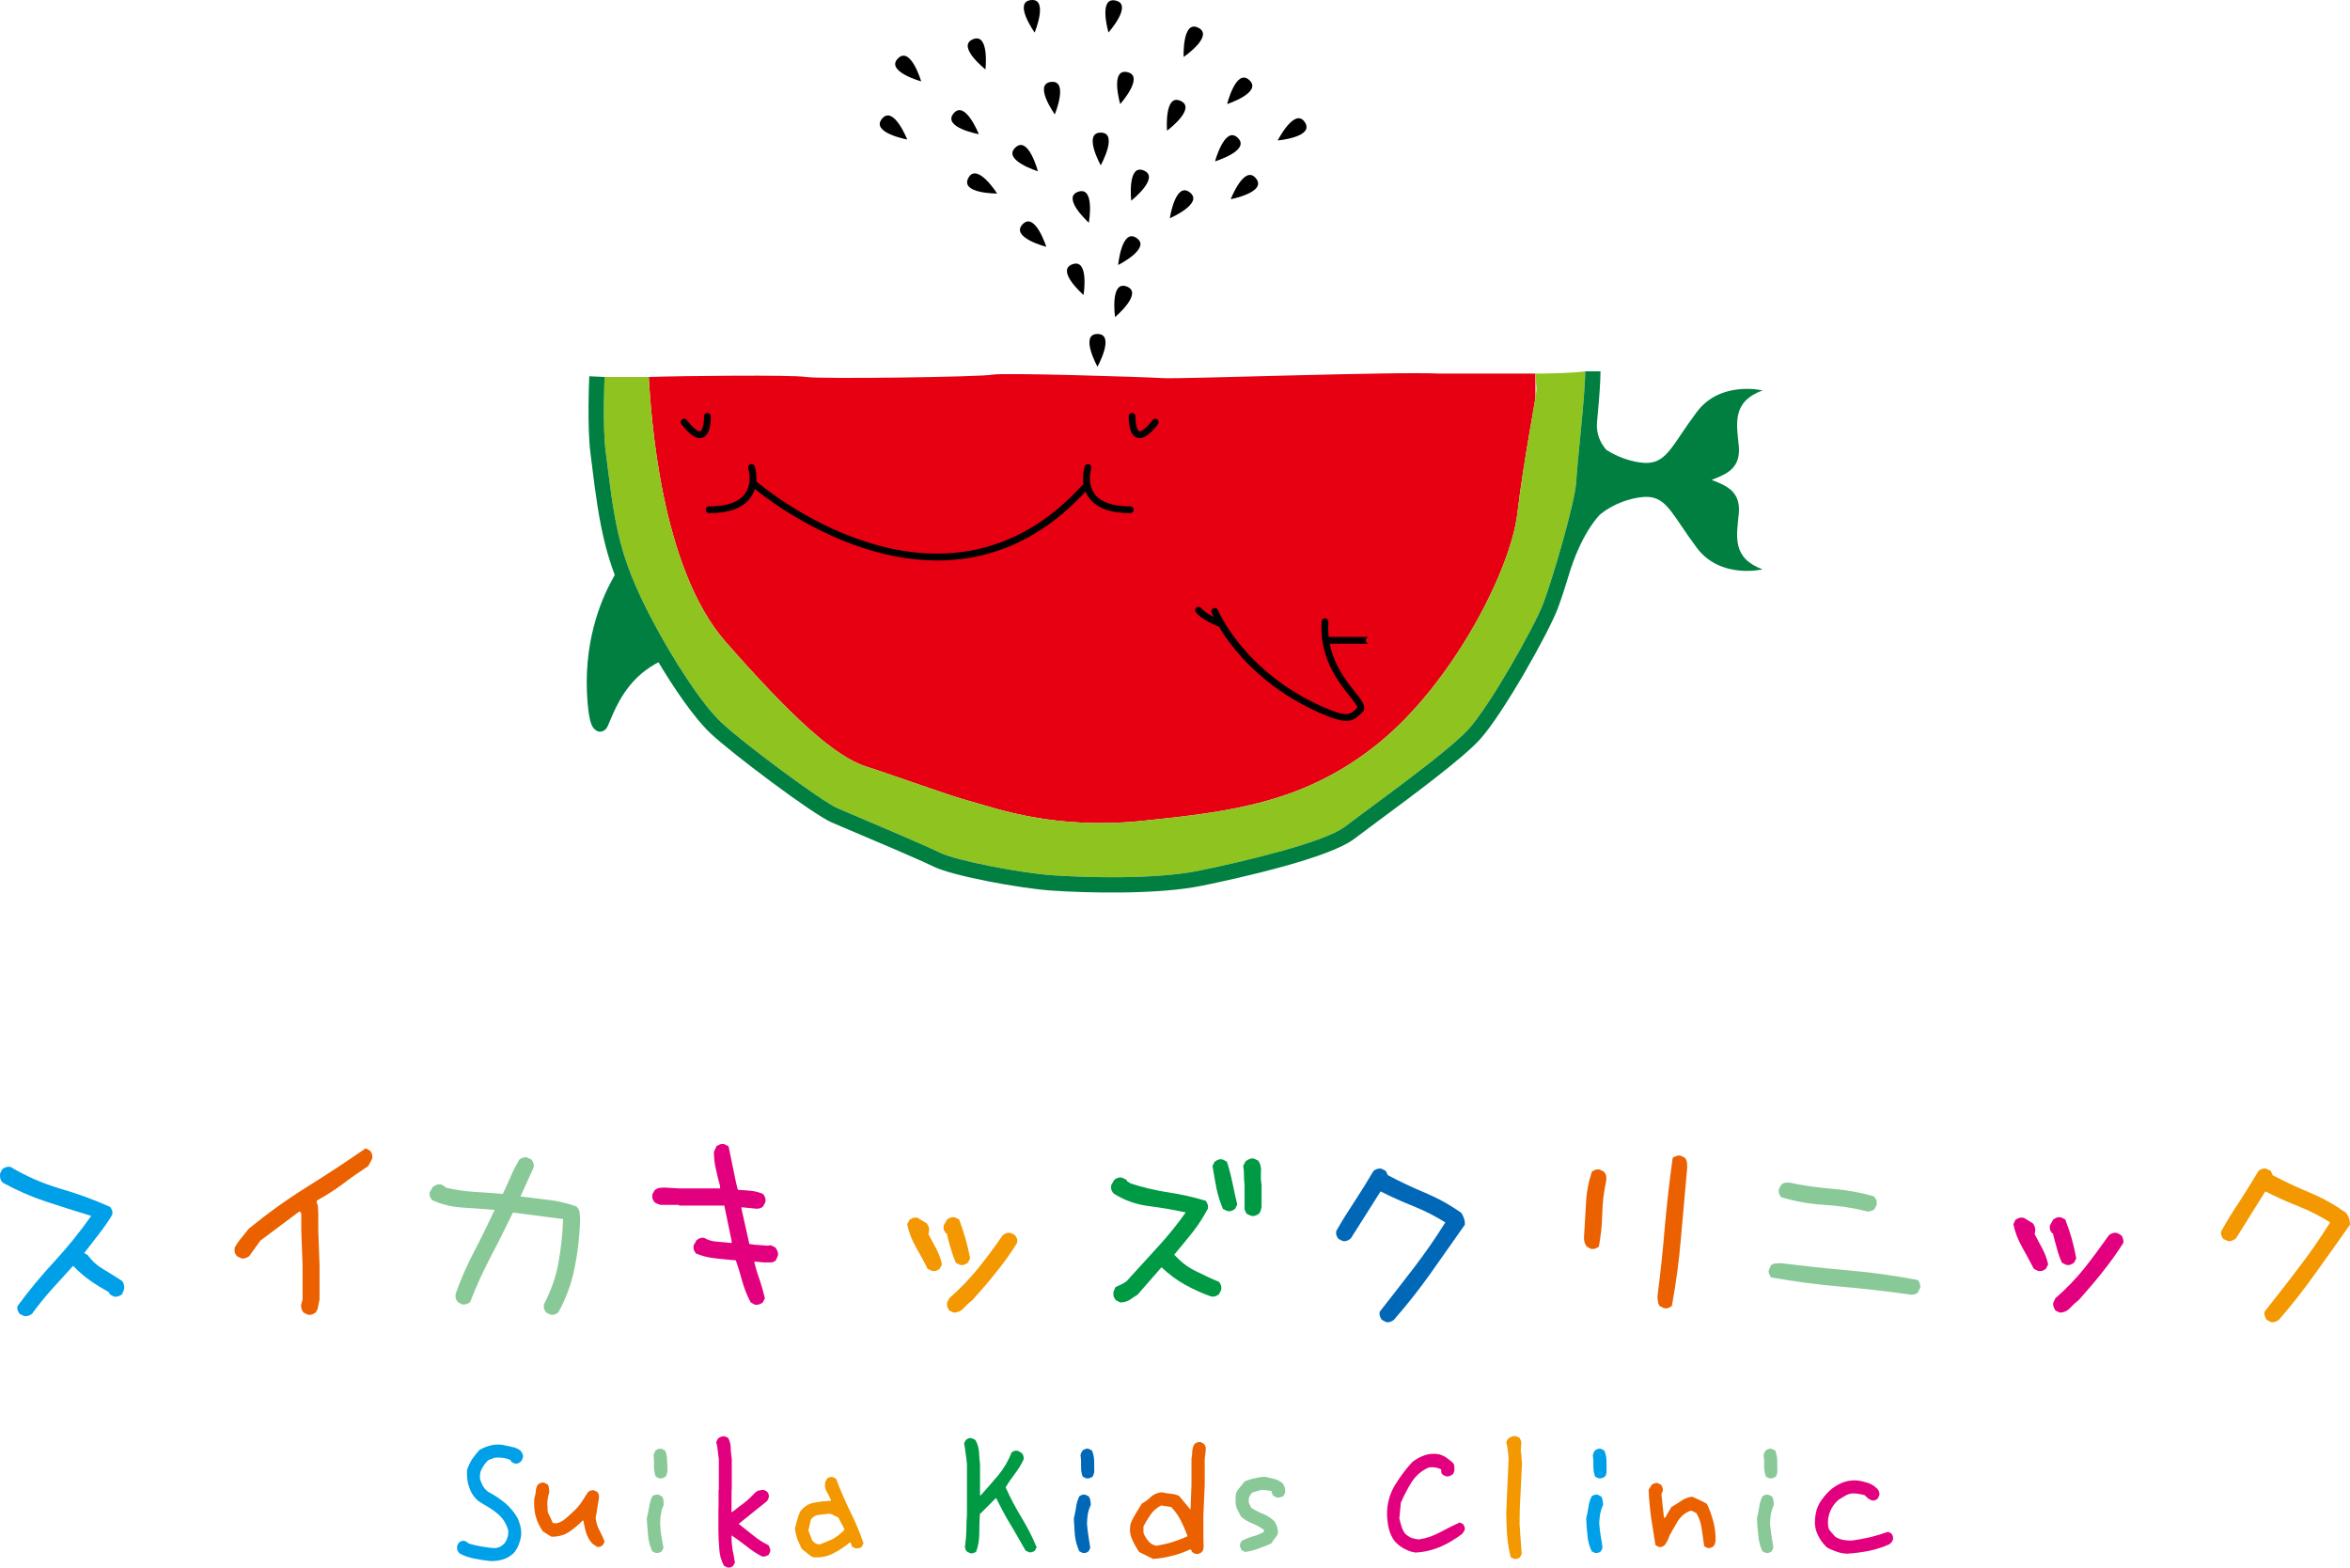 <?xml version="1.0" encoding="utf-8"?>
<!-- Generator: Adobe Illustrator 28.2.0, SVG Export Plug-In . SVG Version: 6.00 Build 0)  -->
<svg version="1.1" id="レイヤー_1" xmlns="http://www.w3.org/2000/svg" xmlns:xlink="http://www.w3.org/1999/xlink" x="0px"
	 y="0px" viewBox="0 0 566.951 378.178" style="enable-background:new 0 0 566.951 378.178;" xml:space="preserve">
<style type="text/css">
	.st0{fill:#00A0E9;}
	.st1{fill:#EB6100;}
	.st2{fill:#89C997;}
	.st3{fill:#E3007E;}
	.st4{fill:#F39800;}
	.st5{fill:#009944;}
	.st6{fill:#0068B7;}
	.st7{fill:#E60012;}
	.st8{fill:#8FC31F;}
	.st9{fill:#007F41;}
</style>
<g>
	<g>
		<g>
			<path class="st0" d="M5.795,317.492l-1.08-0.549c-0.202-0.281-0.366-0.574-0.446-0.879c-0.128-0.306-0.14-0.622-0.042-0.988
				c2.801-3.796,5.772-7.397,8.971-10.839c3.155-3.43,6.091-7.058,8.807-10.908c-3.638-1.102-7.22-2.246-10.851-3.434
				c-3.564-1.171-7.073-2.712-10.516-4.589c-0.25-0.277-0.439-0.598-0.573-1.001c-0.073-0.391-0.079-0.799-0.043-1.229l0.543-1.059
				c0.257-0.195,0.586-0.336,0.916-0.445c0.28-0.098,0.652-0.141,1.056-0.059c3.765,2.246,7.787,3.988,11.931,5.224
				c4.211,1.206,8.195,2.68,12.096,4.416c0.201,0.287,0.372,0.586,0.513,0.891c0.06,0.309,0.085,0.65,0.024,0.985
				c-0.971,1.611-2.075,3.174-3.253,4.688c-1.185,1.541-2.362,3.075-3.54,4.589l0.824,0.439c1.074,1.465,2.325,2.594,3.839,3.47
				c1.446,0.866,2.953,1.806,4.448,2.782c0.244,0.244,0.434,0.599,0.471,0.989c0.115,0.378,0.115,0.781,0,1.184l-0.471,1.086
				c-0.311,0.208-0.579,0.379-0.921,0.477c-0.33,0.109-0.629,0.122-0.989,0.073l-1.018-0.55l-0.201-0.5
				c-1.545-0.879-3.04-1.782-4.443-2.759c-1.409-0.977-2.765-2.136-4.052-3.463v-0.098h-0.208c-1.745,1.901-3.405,3.768-5.132,5.648
				c-1.715,1.916-3.29,3.869-4.724,5.858c-0.311,0.207-0.567,0.378-0.909,0.476C6.49,317.529,6.179,317.541,5.795,317.492z"/>
			<path class="st1" d="M74.231,317.151l-1.02-0.513c-0.213-0.28-0.384-0.573-0.451-0.879c-0.128-0.305-0.141-0.683-0.104-1.086
				l0.342-1.159v-8.19l-0.312-8.422v-4.18l-0.409-0.507l-9.453,7.07l-2.716,3.768c-0.311,0.195-0.573,0.338-0.927,0.473
				c-0.287,0.098-0.642,0.113-1.001,0.027l-1.025-0.5c-0.201-0.287-0.372-0.58-0.513-0.889c-0.067-0.299-0.079-0.674-0.03-1.122
				c0.408-0.815,0.951-1.59,1.568-2.344c0.61-0.711,1.208-1.465,1.794-2.24c4.467-3.658,9.142-7.036,14.024-10.078
				c4.882-3.039,9.593-6.151,14.231-9.358l1.024,0.546c0.208,0.247,0.379,0.543,0.507,0.879c0.079,0.305,0.092,0.675,0.03,1.086
				l-0.945,1.771c-2.014,1.342-4.083,2.733-6.072,4.271c-2.008,1.489-4.119,2.844-6.268,4.016l-0.128,0.418
				c0.195,0.434,0.342,0.852,0.342,1.312c0,0.44,0.024,0.906,0.066,1.4v4.18l0.306,8.422v8.19c-0.152,0.573-0.22,1.086-0.336,1.636
				c-0.036,0.506-0.25,1-0.61,1.488c-0.25,0.208-0.579,0.379-0.921,0.477C74.944,317.224,74.597,317.23,74.231,317.151z"/>
			<path class="st2" d="M132.786,317.151l-1.02-0.513c-0.214-0.28-0.366-0.573-0.513-0.879c-0.067-0.305-0.079-0.683-0.03-1.086
				c1.696-3.234,2.868-6.555,3.497-10.023c0.628-3.433,1.013-6.954,1.123-10.567l-12.102-1.562
				c-1.746,3.612-3.516,7.197-5.396,10.729c-1.818,3.539-3.509,7.164-4.931,10.875c-0.244,0.244-0.58,0.378-0.934,0.475
				c-0.281,0.11-0.647,0.159-1.001,0.073l-1.02-0.549c-0.207-0.244-0.378-0.537-0.513-0.879c-0.066-0.306-0.085-0.683-0.03-1.087
				c1.221-3.515,2.734-6.917,4.461-10.228c1.733-3.271,3.363-6.649,4.956-10.061c-2.569-0.201-5.151-0.396-7.806-0.549
				c-2.588-0.174-5.077-0.767-7.323-1.828c-0.208-0.28-0.379-0.58-0.513-0.879c-0.067-0.32-0.073-0.656-0.037-0.988l0.751-1.258
				c0.25-0.207,0.58-0.391,0.854-0.519c0.336-0.152,0.708-0.177,1.11-0.122l1.031,0.537v0.201c2.265,0.574,4.498,0.892,6.848,1.053
				c2.344,0.126,4.693,0.314,7.043,0.516c0.683-1.379,1.287-2.771,1.91-4.198c0.609-1.428,1.33-2.795,2.099-4.095
				c0.251-0.208,0.586-0.375,0.854-0.473c0.342-0.105,0.684-0.126,0.982-0.04l1.087,0.513c0.207,0.28,0.378,0.573,0.451,0.879
				c0.128,0.308,0.141,0.684,0.037,1.089l-3.137,6.933c2.318,0.287,4.625,0.571,6.938,0.852c2.239,0.28,4.479,0.793,6.523,1.562
				c0.537,0.488,0.787,1.047,0.811,1.666c0.086,0.607,0.098,1.275,0.098,1.974c-0.146,3.809-0.579,7.602-1.343,11.327
				c-0.75,3.769-2.093,7.29-3.917,10.615c-0.317,0.208-0.574,0.379-0.91,0.477C133.494,317.224,133.158,317.23,132.786,317.151z"/>
			<path class="st3" d="M182.145,314.759l-1.025-0.55c-0.866-1.587-1.507-3.259-2.026-5.017c-0.463-1.757-0.994-3.479-1.568-5.145
				c-1.629-0.125-3.319-0.299-4.955-0.481c-1.702-0.175-3.265-0.571-4.699-1.185c-0.195-0.28-0.372-0.579-0.5-0.879
				c-0.067-0.313-0.086-0.684-0.037-1.086l0.745-1.264c0.256-0.201,0.573-0.372,0.854-0.476c0.335-0.103,0.689-0.116,0.994-0.033
				c0.928,0.537,1.94,0.836,3.18,0.918c1.172,0.079,2.271,0.184,3.394,0.309v-0.516l-1.758-8.522h-10.905l-0.073-0.156h-4.419
				c-0.25-0.082-0.476-0.18-0.781-0.277c-0.226-0.104-0.439-0.217-0.646-0.342c-0.195-0.284-0.372-0.576-0.501-0.888
				c-0.073-0.333-0.085-0.653-0.03-1.017l0.531-1.016c0.366-0.281,0.671-0.464,1.056-0.546c0.396-0.04,0.873-0.098,1.33-0.098
				l3.534,0.201h9.886v-0.51c-0.366-1.357-0.714-2.719-0.988-4.046c-0.342-1.395-0.507-2.789-0.507-4.238l0.61-1.367
				c0.317-0.201,0.574-0.375,0.915-0.477c0.336-0.094,0.635-0.109,0.989-0.033l1.025,0.51c0.366,1.742,0.714,3.487,1.074,5.233
				c0.359,1.739,0.683,3.496,1.165,5.272c1.013,0.039,2.045,0.137,3.15,0.234c1.05,0.104,2.038,0.376,2.953,0.781
				c0.214,0.293,0.373,0.586,0.513,0.919c0.073,0.317,0.092,0.638,0.043,0.994l-0.556,1.06c-0.244,0.256-0.586,0.43-0.977,0.516
				c-0.391,0.076-0.787,0.076-1.189,0l-3.052-0.306v0.403l1.893,8.467c0.726,0.119,1.403,0.211,2.153,0.235
				c0.739,0.058,1.41,0.092,2.137,0.171l0.939-0.098l1.025,0.507c0.214,0.28,0.391,0.592,0.549,0.948
				c0.092,0.327,0.184,0.718,0.067,1.123l-0.488,1.053c-0.348,0.357-0.763,0.51-1.324,0.51c-0.531,0-1.001,0-1.52,0l-2.307-0.211
				v0.317c0.354,1.407,0.769,2.796,1.287,4.175c0.458,1.379,0.861,2.832,1.227,4.345l-0.487,1.025
				c-0.306,0.208-0.58,0.366-0.91,0.477C182.791,314.783,182.511,314.795,182.145,314.759z"/>
			<path class="st4" d="M224.876,306.593l-1.093-0.506c-0.86-1.752-1.812-3.488-2.795-5.197c-0.995-1.751-1.727-3.591-2.13-5.538
				l0.55-1.053c0.243-0.204,0.567-0.342,0.848-0.481c0.336-0.098,0.714-0.113,1.117-0.028l2.215,1.355
				c0.195,0.277,0.36,0.576,0.507,0.885c0.067,0.299,0.079,0.619,0.036,0.988l-0.14,0.705c0.671,1.215,1.287,2.393,1.91,3.573
				c0.603,1.178,1.092,2.432,1.349,3.734l-0.543,1.057c-0.244,0.201-0.574,0.372-0.843,0.482
				C225.511,306.666,225.169,306.679,224.876,306.593z M231.601,305.138l-1.019-0.51c-0.464-1.102-0.855-2.268-1.227-3.503
				c-0.366-1.196-0.696-2.426-0.946-3.598h-0.207c-0.202-0.25-0.373-0.58-0.513-0.885c-0.067-0.314-0.073-0.619-0.031-0.985
				l0.824-1.465c0.311-0.208,0.573-0.375,0.909-0.473c0.336-0.098,0.616-0.113,0.989-0.04l1.018,0.513
				c0.562,1.538,1.093,3.085,1.525,4.589c0.434,1.538,0.806,3.125,1.13,4.785l-0.55,1.062c-0.25,0.195-0.58,0.369-0.915,0.476
				C232.315,305.201,231.961,305.214,231.601,305.138z M230.045,316.651l-1.025-0.501c-0.208-0.28-0.366-0.586-0.451-0.891
				c-0.122-0.305-0.141-0.659-0.086-0.988l0.537-1.087c2.564-2.233,4.889-4.65,7-7.265c2.099-2.588,4.07-5.267,5.913-7.958
				c0.312-0.238,0.586-0.369,0.916-0.474c0.28-0.106,0.628-0.112,0.988-0.063l1.025,0.537c0.201,0.256,0.366,0.543,0.5,0.885
				c0.067,0.308,0.086,0.629,0.03,0.985c-1.537,2.441-3.167,4.784-5.016,7.03c-1.795,2.258-3.717,4.504-5.725,6.737
				c-0.763,0.586-1.501,1.258-2.136,1.965C231.869,316.309,231.015,316.651,230.045,316.651z"/>
			<path class="st5" d="M270.268,314.209l-1.025-0.513c-0.256-0.28-0.457-0.586-0.579-0.952c-0.073-0.329-0.073-0.708-0.031-1.122
				l0.477-1.123c0.671-0.281,1.281-0.574,1.867-0.879c0.586-0.306,1.135-0.781,1.587-1.392c2.343-2.597,4.687-5.15,7.042-7.714
				c2.362-2.597,4.51-5.255,6.451-8.023c-2.905-0.643-5.877-1.143-8.892-1.528c-3.052-0.385-5.926-1.385-8.532-3.06
				c-0.207-0.277-0.372-0.57-0.513-0.882c-0.066-0.332-0.085-0.708-0.036-1.12l0.757-1.29c0.25-0.208,0.573-0.379,0.915-0.477
				c0.268-0.103,0.61-0.109,0.916-0.042l1.092,0.519c0.049,0.223,0.195,0.402,0.397,0.509c0.208,0.104,0.403,0.217,0.61,0.376
				c2.954,0.97,5.987,1.675,9.014,2.142c3.082,0.461,6.127,1.142,9.1,2.039c0.207,0.277,0.372,0.57,0.457,0.878
				c0.129,0.306,0.135,0.626,0.086,0.989c-1.08,2.022-2.288,3.918-3.704,5.733c-1.471,1.797-2.911,3.628-4.443,5.41
				c1.532,1.659,3.192,2.987,5.097,3.905c1.897,0.952,3.766,1.837,5.712,2.648c0.263,0.293,0.366,0.586,0.507,0.892
				c0.066,0.342,0.085,0.659,0.036,1.013l-0.543,1.086c-0.263,0.208-0.58,0.379-0.855,0.477c-0.33,0.109-0.708,0.122-1.129,0.036
				c-2.148-0.769-4.193-1.696-6.25-2.837c-1.989-1.105-3.887-2.52-5.633-4.193l-5.791,6.628c-0.665,0.402-1.281,0.842-1.904,1.257
				C271.83,314.008,271.141,314.209,270.268,314.209z M296.113,292.157l-1.08-0.516c-0.66-1.584-1.209-3.286-1.562-5.011
				c-0.36-1.758-0.635-3.555-0.946-5.352l0.537-1.05c0.317-0.208,0.579-0.376,0.915-0.479c0.275-0.098,0.617-0.119,0.988-0.033
				l1.02,0.513c0.561,1.66,0.988,3.393,1.355,5.142c0.359,1.757,0.75,3.509,1.159,5.224l-0.537,1.047
				c-0.263,0.207-0.586,0.378-0.866,0.482C296.766,292.221,296.418,292.228,296.113,292.157z M301.825,293.314l-1.099-0.513
				l-0.47-1.056v-5.941c-0.11-0.796-0.141-1.577-0.141-2.353c0-0.766-0.042-1.482-0.201-2.172l0.616-1.147
				c0.31-0.208,0.586-0.391,0.916-0.522c0.342-0.152,0.652-0.174,1.122-0.097l1.032,0.509c0.512,0.824,0.726,1.758,0.615,2.762
				c-0.049,0.992-0.03,2.023,0.141,3.021v5.435c-0.043,0.278-0.171,0.528-0.213,0.815c-0.104,0.283-0.208,0.536-0.409,0.747
				c-0.317,0.201-0.58,0.375-0.915,0.473C302.484,293.371,302.191,293.387,301.825,293.314z"/>
			<path class="st6" d="M334.432,318.957l-1.037-0.549c-0.244-0.281-0.36-0.574-0.488-0.879c-0.067-0.306-0.147-0.684-0.037-1.087
				c2.759-3.515,5.505-7.042,8.215-10.572c2.722-3.564,5.26-7.198,7.609-10.973c-2.398-1.511-5.028-2.832-7.677-3.906
				c-2.722-1.08-5.389-2.267-7.939-3.579l-7.189,11.357c-0.243,0.207-0.549,0.384-0.829,0.516c-0.342,0.155-0.715,0.18-1.136,0.098
				l-1.013-0.51c-0.195-0.277-0.379-0.58-0.507-0.885c-0.067-0.306-0.079-0.656-0.03-0.989c1.367-2.429,2.893-4.858,4.467-7.234
				c1.574-2.413,3.1-4.849,4.534-7.308c0.306-0.202,0.567-0.372,0.922-0.47c0.335-0.104,0.61-0.122,0.977-0.043l1.031,0.513
				l0.53,1.05c2.93,1.561,5.914,2.972,9.008,4.256c3.106,1.312,5.999,2.914,8.727,4.855c0.244,0.411,0.459,0.866,0.629,1.297
				c0.165,0.46,0.22,0.955,0.22,1.522c-2.739,3.897-5.492,7.796-8.245,11.705c-2.776,3.905-5.718,7.652-8.897,11.266
				c-0.257,0.207-0.537,0.378-0.867,0.482C335.085,318.993,334.792,319.006,334.432,318.957z"/>
			<path class="st1" d="M383.846,301.28l-1.025-0.537c-0.201-0.286-0.373-0.595-0.507-0.928c-0.073-0.351-0.177-0.741-0.177-1.144
				c0.158-2.729,0.311-5.44,0.482-8.117c0.092-2.722,0.604-5.357,1.422-7.896c0.262-0.201,0.586-0.369,0.921-0.467
				c0.28-0.106,0.616-0.119,0.983-0.034l1.024,0.501c0.244,0.287,0.427,0.608,0.537,0.988c0.049,0.385,0.049,0.797,0,1.258
				c-0.567,2.565-0.903,5.202-0.952,7.921c-0.043,2.722-0.359,5.353-0.817,7.918c-0.311,0.202-0.567,0.369-0.903,0.474
				C384.56,301.32,384.199,301.336,383.846,301.28z M401.445,315.588l-1.025-0.512c-0.25-0.317-0.421-0.708-0.439-1.147
				c-0.092-0.415-0.098-0.818-0.098-1.258c0.721-5.59,1.312-11.155,1.764-16.728c0.514-5.56,1.123-11.109,1.898-16.611
				c0.25-0.21,0.58-0.372,0.94-0.47c0.287-0.11,0.641-0.122,1.001-0.07l1.025,0.54c0.312,0.326,0.421,0.717,0.501,1.123
				c0.023,0.439,0.03,0.849,0.03,1.254c-0.513,5.624-0.971,11.202-1.489,16.789c-0.458,5.614-1.209,11.122-2.209,16.578
				c-0.312,0.207-0.58,0.378-0.916,0.476C402.153,315.655,401.806,315.668,401.445,315.588z"/>
			<path class="st2" d="M460.544,312.269c-5.571-0.793-11.101-1.416-16.715-1.904c-5.548-0.488-11.132-1.232-16.581-2.209
				c-0.208-0.28-0.306-0.573-0.445-0.879c-0.141-0.305-0.141-0.622-0.031-0.988l0.477-1.047c0.359-0.287,0.744-0.424,1.153-0.445
				c0.409-0.059,0.885-0.07,1.287-0.07c5.511,0.695,11.016,1.281,16.581,1.77c5.511,0.488,10.997,1.258,16.453,2.307
				c0.195,0.281,0.366,0.55,0.439,0.879c0.128,0.317,0.146,0.623,0.098,0.995l-0.537,1.08c-0.25,0.293-0.604,0.464-0.988,0.513
				C461.338,312.354,460.953,312.354,460.544,312.269z M450.383,292.221c-3.325-0.845-6.786-1.36-10.332-1.561
				c-3.527-0.202-7.018-0.846-10.362-1.861c-0.207-0.293-0.372-0.586-0.506-0.894c-0.073-0.336-0.086-0.656-0.037-1.02l0.543-1.016
				c0.251-0.28,0.605-0.464,0.989-0.546c0.384-0.049,0.781-0.049,1.189,0c3.351,0.723,6.786,1.186,10.155,1.464
				c3.442,0.278,6.768,0.879,9.996,1.798c0.312,0.253,0.519,0.586,0.678,0.921c0.091,0.366,0.116,0.742,0.067,1.154l-0.537,1.053
				c-0.263,0.201-0.586,0.342-0.849,0.445C451.036,292.255,450.676,292.304,450.383,292.221z"/>
			<path class="st3" d="M491.687,306.593l-1.019-0.506c-0.934-1.752-1.818-3.488-2.808-5.197c-0.988-1.751-1.715-3.591-2.123-5.538
				l0.476-1.053c0.317-0.204,0.574-0.342,0.922-0.481c0.336-0.098,0.647-0.113,1.123-0.028l2.209,1.355
				c0.201,0.277,0.366,0.576,0.434,0.885c0.14,0.299,0.14,0.619,0.104,0.988l-0.135,0.705c0.61,1.215,1.294,2.393,1.904,3.573
				c0.622,1.178,1.05,2.432,1.361,3.734l-0.556,1.057c-0.244,0.201-0.561,0.372-0.854,0.482
				C492.4,306.666,492.053,306.679,491.687,306.593z M498.484,305.138l-1.025-0.51c-0.524-1.102-0.921-2.268-1.232-3.503
				c-0.354-1.196-0.684-2.426-0.945-3.598h-0.195c-0.208-0.25-0.379-0.58-0.513-0.885c-0.073-0.314-0.086-0.619-0.037-0.985
				l0.824-1.465c0.31-0.208,0.561-0.375,0.909-0.473c0.274-0.098,0.616-0.113,0.988-0.04l1.007,0.513
				c0.567,1.538,1.117,3.085,1.544,4.589c0.434,1.538,0.794,3.125,1.104,4.785l-0.53,1.062c-0.317,0.195-0.574,0.369-0.909,0.476
				C499.187,305.201,498.832,305.214,498.484,305.138z M496.916,316.651l-1.031-0.501c-0.189-0.28-0.366-0.586-0.439-0.891
				c-0.128-0.305-0.141-0.659-0.085-0.988l0.524-1.087c2.569-2.233,4.906-4.65,7.012-7.265c2.045-2.588,4.01-5.267,5.914-7.958
				c0.305-0.238,0.573-0.369,0.922-0.474c0.274-0.106,0.609-0.112,0.976-0.063l1.02,0.537c0.207,0.256,0.378,0.543,0.445,0.885
				c0.135,0.308,0.146,0.629,0.104,0.985c-1.55,2.441-3.24,4.784-5.028,7.03c-1.788,2.258-3.717,4.504-5.712,6.737
				c-0.768,0.586-1.501,1.258-2.143,1.965C498.693,316.309,497.898,316.651,496.916,316.651z"/>
			<path class="st4" d="M547.893,318.957l-1.032-0.549c-0.201-0.281-0.366-0.574-0.438-0.879c-0.129-0.306-0.141-0.684-0.092-1.087
				c2.758-3.515,5.565-7.042,8.214-10.572c2.729-3.564,5.261-7.198,7.616-10.973c-2.404-1.511-4.961-2.832-7.677-3.906
				c-2.722-1.08-5.395-2.267-7.958-3.579l-7.098,11.357c-0.317,0.207-0.58,0.384-0.915,0.516c-0.281,0.155-0.648,0.18-1.062,0.098
				l-1.074-0.51c-0.201-0.277-0.378-0.58-0.457-0.885c-0.128-0.306-0.135-0.656-0.018-0.989c1.373-2.429,2.825-4.858,4.461-7.234
				c1.568-2.413,3.045-4.849,4.528-7.308c0.256-0.202,0.586-0.372,0.86-0.47c0.336-0.104,0.678-0.122,0.982-0.043l1.093,0.513
				l0.47,1.05c2.93,1.561,5.975,2.972,9.068,4.256c3.106,1.312,5.957,2.914,8.679,4.855c0.299,0.411,0.518,0.866,0.683,1.297
				c0.11,0.46,0.227,0.955,0.227,1.522c-2.746,3.897-5.499,7.796-8.318,11.705c-2.771,3.905-5.718,7.652-8.837,11.266
				c-0.317,0.207-0.598,0.378-0.915,0.482C548.6,318.993,548.246,319.006,547.893,318.957z"/>
		</g>
		<g>
			<path class="st0" d="M118.457,376.604c-1.367-0.135-2.71-0.342-4.016-0.599c-1.258-0.231-2.515-0.671-3.589-1.257
				c-0.207-0.244-0.384-0.513-0.513-0.793c-0.073-0.281-0.091-0.593-0.06-0.971l0.402-0.824c0.214-0.171,0.434-0.293,0.653-0.378
				c0.287-0.086,0.518-0.086,0.768-0.062l0.794,0.439v0.135c1.067,0.353,2.111,0.586,3.24,0.781
				c1.129,0.207,2.209,0.353,3.338,0.391c0.428-0.037,0.818-0.146,1.185-0.33c0.359-0.183,0.641-0.44,0.988-0.757
				c0.348-0.415,0.592-0.891,0.769-1.452c0.195-0.513,0.232-1.086,0.202-1.672c-0.202-0.77-0.464-1.453-0.854-2.075
				c-0.372-0.671-0.909-1.27-1.538-1.855c-0.757-0.659-1.544-1.232-2.344-1.715c-0.885-0.482-1.678-0.982-2.477-1.507
				c-1.141-0.977-1.843-2.112-2.233-3.394c-0.476-1.281-0.567-2.648-0.494-4.113c0.311-0.891,0.701-1.758,1.184-2.539
				c0.562-0.793,1.153-1.55,1.764-2.233c0.86-0.488,1.696-0.866,2.624-1.086c0.86-0.263,1.825-0.306,2.826-0.208
				c0.769,0.146,1.537,0.317,2.307,0.488c0.781,0.146,1.52,0.428,2.142,0.879c0.201,0.293,0.391,0.525,0.543,0.806
				c0.092,0.281,0.184,0.586,0.086,0.965l-0.396,0.866h-0.177v0.134c-0.208,0.171-0.422,0.281-0.653,0.366
				c-0.238,0.086-0.519,0.098-0.77,0.024l-0.793-0.391l-0.177-0.427c-0.592-0.28-1.202-0.458-1.904-0.543
				c-0.653-0.092-1.367-0.098-2.026-0.03c-0.305,0.147-0.573,0.293-0.909,0.378c-0.286,0.049-0.616,0.244-0.879,0.537
				c-0.549,0.586-0.982,1.232-1.317,1.916c-0.349,0.672-0.415,1.404-0.349,2.27c0.184,0.586,0.391,1.147,0.684,1.66
				c0.257,0.494,0.659,0.976,1.227,1.428c1.392,0.72,2.734,1.611,4.053,2.661c1.251,1.061,2.343,2.318,3.137,3.771
				c0.25,0.586,0.458,1.195,0.622,1.818c0.171,0.659,0.232,1.33,0.232,2.026c-0.073,0.793-0.263,1.58-0.567,2.355
				c-0.257,0.768-0.653,1.465-1.203,2.123c-0.763,0.721-1.586,1.27-2.532,1.562C120.501,376.469,119.507,376.604,118.457,376.604z"
				/>
			<path class="st1" d="M144.045,373.161l-1.141-0.769c-0.714-0.794-1.178-1.673-1.508-2.624c-0.262-0.916-0.481-1.893-0.652-2.93
				h-0.184c-1.099,1.074-2.172,2.014-3.368,2.795c-1.245,0.781-2.618,1.11-4.181,1.086l-2.038-1.281
				c-0.794-1.147-1.386-2.355-1.745-3.71c-0.36-1.349-0.422-2.746-0.324-4.272c0.184-0.524,0.317-1.099,0.36-1.745
				c0.03-0.61,0.22-1.172,0.556-1.611c0.22-0.183,0.433-0.293,0.732-0.378c0.22-0.086,0.457-0.098,0.695-0.062l0.866,0.439
				c0.202,0.232,0.293,0.525,0.3,0.879c0.091,0.306,0.104,0.635,0.104,1.02c-0.184,0.555-0.317,1.129-0.379,1.715
				c-0.122,0.586-0.128,1.196-0.024,1.855c-0.104,0.721,0.049,1.398,0.403,1.99c0.274,0.586,0.598,1.195,0.848,1.855l0.91,0.086
				c0.793-0.208,1.55-0.599,2.166-1.148c0.622-0.513,1.251-1.11,1.959-1.764c0.769-0.689,1.398-1.459,1.94-2.252
				c0.488-0.806,1.025-1.599,1.538-2.417c0.22-0.146,0.427-0.256,0.653-0.341c0.226-0.086,0.53-0.098,0.763-0.062l0.812,0.402
				c0.165,0.232,0.312,0.452,0.36,0.672c0.066,0.268,0.066,0.549,0.03,0.866l-0.793,4.761c0.14,1.073,0.402,2.05,0.909,2.929
				c0.457,0.892,0.872,1.794,1.263,2.759l-0.402,0.793c-0.208,0.195-0.428,0.354-0.665,0.44
				C144.533,373.186,144.296,373.235,144.045,373.161z"/>
			<path class="st2" d="M158.155,374.626l-0.806-0.391c-0.556-1.196-0.903-2.515-0.995-3.82c-0.146-1.354-0.22-2.722-0.317-4.101
				c0.214-0.879,0.396-1.758,0.556-2.71c0.152-0.952,0.372-1.794,0.757-2.624c0.22-0.146,0.427-0.293,0.652-0.342
				c0.3-0.086,0.544-0.098,0.867-0.061l0.793,0.403c0.208,0.269,0.354,0.586,0.403,0.964c0.024,0.385,0.055,0.757,0.055,1.147
				c-0.348,0.684-0.561,1.397-0.653,2.16c-0.171,0.77-0.201,1.538-0.201,2.344c0.03,0.964,0.116,1.929,0.28,2.905
				c0.171,0.927,0.342,1.94,0.52,2.929l-0.403,0.806c-0.207,0.171-0.494,0.28-0.727,0.366
				C158.698,374.651,158.387,374.699,158.155,374.626z M159.095,356.648l-0.885-0.391c-0.293-0.769-0.445-1.611-0.434-2.515
				c0.024-0.903,0-1.794-0.079-2.673c0.036-0.244,0.079-0.451,0.207-0.635c0.043-0.195,0.159-0.342,0.251-0.513
				c0.207-0.171,0.427-0.28,0.726-0.372c0.232-0.079,0.482-0.104,0.781-0.03l0.794,0.402c0.341,0.77,0.47,1.575,0.476,2.466
				c0.092,0.891,0.098,1.807,0.098,2.637c-0.104,0.244-0.128,0.439-0.177,0.659c-0.031,0.207-0.171,0.39-0.342,0.573
				c-0.208,0.134-0.421,0.28-0.647,0.329C159.626,356.672,159.339,356.684,159.095,356.648z"/>
			<path class="st3" d="M175.481,378.141l-0.812-0.402c-0.672-1.245-1.062-2.551-1.129-4.003c-0.141-1.44-0.189-2.905-0.22-4.395
				v-5.651l0.036-0.079v-4.107l0.067-0.085v-7.348c-0.073-0.695-0.195-1.379-0.256-2.075c-0.062-0.732-0.202-1.428-0.379-2.117
				l0.403-0.8c0.207-0.195,0.494-0.378,0.78-0.476c0.306-0.11,0.593-0.122,0.94-0.092l0.787,0.396
				c0.385,0.757,0.586,1.574,0.598,2.515c0.018,0.897,0.153,1.782,0.251,2.648v7.348l-0.056,0.085v4.107l-0.042,1.142h0.226
				c0.958-0.763,1.94-1.526,2.917-2.246c0.977-0.769,1.831-1.611,2.686-2.515c0.256-0.207,0.519-0.378,0.885-0.427
				c0.359-0.085,0.738-0.147,1.116-0.147l0.8,0.44c0.165,0.207,0.256,0.415,0.366,0.646c0.061,0.257,0.067,0.525,0.03,0.77
				l-0.396,0.83l-6.865,5.517c1.171,0.94,2.35,1.843,3.515,2.795c1.172,0.952,2.38,1.745,3.698,2.368
				c0.104,0.256,0.244,0.488,0.306,0.744c0.109,0.226,0.115,0.488,0.091,0.781l-0.396,0.793c-0.28,0.135-0.494,0.281-0.714,0.33
				c-0.232,0.085-0.549,0.098-0.836,0.06c-1.312-0.659-2.526-1.452-3.711-2.416c-1.184-0.916-2.447-1.855-3.674-2.686v0.537
				c0,1.074,0.129,2.111,0.257,3.101c0.263,0.975,0.372,1.952,0.555,2.917l-0.402,0.793c-0.214,0.183-0.427,0.293-0.671,0.378
				C175.95,378.165,175.719,378.214,175.481,378.141z"/>
			<path class="st4" d="M196.218,375.688c-0.556-0.207-1.001-0.549-1.416-0.939c-0.488-0.403-0.928-0.744-1.386-1.086
				c-0.359-0.775-0.72-1.562-1.056-2.356c-0.256-0.805-0.464-1.672-0.586-2.562c0.208-0.732,0.397-1.416,0.567-2.111
				c0.165-0.696,0.403-1.367,0.739-2.026c0.939-1.172,2.001-1.88,3.356-2.1c1.33-0.269,2.685-0.391,4.027-0.464v-0.171
				c-0.312-0.695-0.61-1.379-1.001-2.014c-0.457-0.684-0.524-1.452-0.359-2.314l0.402-0.799c0.201-0.171,0.415-0.293,0.646-0.372
				c0.22-0.092,0.52-0.098,0.775-0.031l0.793,0.403c0.971,2.624,2.1,5.199,3.326,7.744c1.3,2.545,2.35,5.145,3.277,7.781
				l-0.391,0.866c-0.22,0.135-0.427,0.244-0.659,0.33c-0.287,0.085-0.543,0.098-0.885,0.061l-0.8-0.391l-0.402-1.037h-0.159
				c-1.269,1.05-2.611,1.94-4.003,2.648C199.586,375.492,198.006,375.798,196.218,375.688z M200.868,371.306
				c0.549-0.317,1.018-0.677,1.561-1.061c0.47-0.378,0.965-0.793,1.331-1.281l-1.526-2.911c-0.384-0.128-0.757-0.323-1.148-0.531
				c-0.372-0.244-0.774-0.342-1.189-0.342c-0.763,0.098-1.525,0.184-2.295,0.257c-0.781,0.036-1.403,0.415-1.953,1.104l-0.628,2.691
				l0.977,2.465c0.237,0.281,0.567,0.501,0.86,0.684c0.353,0.195,0.744,0.22,1.159,0.122L200.868,371.306z"/>
			<path class="st5" d="M234.091,374.711l-0.806-0.402c-0.207-0.207-0.366-0.464-0.402-0.768c-0.105-0.293-0.105-0.599,0-0.965
				c0.158-1.147,0.231-2.318,0.262-3.527c0.007-1.245,0.031-2.44,0.141-3.625v-12.254c-0.109-0.879-0.171-1.709-0.323-2.564
				c-0.079-0.854-0.238-1.647-0.372-2.453l0.451-0.793c0.22-0.171,0.445-0.281,0.672-0.379c0.226-0.079,0.524-0.085,0.768-0.012
				l0.812,0.391c0.518,0.83,0.763,1.77,0.885,2.765c0.049,0.988,0.116,2.02,0.257,3.045v7.579h0.164
				c1.435-1.623,2.894-3.234,4.273-4.894c1.367-1.66,2.41-3.491,3.173-5.444c0.208-0.177,0.428-0.286,0.653-0.378
				c0.293-0.086,0.537-0.092,0.885-0.024l0.971,0.573c0.171,0.208,0.244,0.421,0.36,0.684c0.066,0.22,0.066,0.513,0.036,0.818
				c-0.556,1.232-1.275,2.349-2.087,3.43c-0.811,1.062-1.581,2.16-2.246,3.301c1.074,2.46,2.387,4.876,3.784,7.208
				c1.403,2.343,2.673,4.723,3.686,7.237l-0.396,0.794c-0.208,0.183-0.434,0.286-0.721,0.378c-0.232,0.085-0.463,0.085-0.769,0.024
				l-0.787-0.402c-1.184-2.088-2.386-4.199-3.606-6.237c-1.264-2.051-2.355-4.138-3.448-6.359h-0.165l-3.595,3.619h-0.164
				c-0.141,1.557-0.178,3.131-0.178,4.742c0,1.574-0.231,3.063-0.744,4.491c-0.207,0.147-0.434,0.293-0.653,0.342
				C234.622,374.736,234.335,374.748,234.091,374.711z"/>
			<path class="st6" d="M261.181,374.626l-0.8-0.391c-0.536-1.196-0.902-2.515-1.056-3.82c-0.079-1.354-0.207-2.722-0.256-4.101
				c0.214-0.879,0.396-1.758,0.549-2.71c0.098-0.952,0.391-1.794,0.763-2.624c0.214-0.146,0.434-0.293,0.659-0.342
				c0.227-0.086,0.531-0.098,0.794-0.061l0.806,0.403c0.207,0.269,0.354,0.586,0.396,0.964c0.098,0.385,0.116,0.757,0.116,1.147
				c-0.342,0.684-0.562,1.397-0.715,2.16c-0.091,0.77-0.195,1.538-0.195,2.344c0.092,0.964,0.165,1.929,0.342,2.905
				c0.159,0.927,0.275,1.94,0.452,2.929l-0.396,0.806c-0.202,0.171-0.434,0.28-0.678,0.366
				C261.669,374.651,261.431,374.699,261.181,374.626z M262.071,356.648l-0.836-0.391c-0.335-0.769-0.445-1.611-0.421-2.515
				c0.024-0.903-0.006-1.794-0.134-2.673c0.024-0.244,0.134-0.451,0.195-0.635c0.109-0.195,0.171-0.342,0.305-0.513
				c0.214-0.171,0.434-0.28,0.678-0.372c0.293-0.079,0.537-0.104,0.781-0.03l0.793,0.402c0.342,0.77,0.524,1.575,0.543,2.466
				c0.013,0.891,0.024,1.807,0.024,2.637c-0.036,0.244-0.067,0.439-0.171,0.659c-0.024,0.207-0.109,0.39-0.274,0.573
				c-0.207,0.134-0.427,0.28-0.72,0.329C262.603,356.672,262.371,356.684,262.071,356.648z"/>
			<path class="st1" d="M278.19,376.078l-3.369-1.672c-0.689-1.025-1.251-2.026-1.703-3.088c-0.519-1.05-0.609-2.24-0.397-3.589
				c0.274-0.83,0.751-1.684,1.221-2.502c0.525-0.848,0.995-1.66,1.52-2.478c0.794-0.451,1.562-1.025,2.24-1.685
				c0.731-0.622,1.629-0.988,2.587-1.062c0.672,0.177,1.404,0.28,2.154,0.354c0.696,0.031,1.422,0.22,2.032,0.537l2.746,3.302
				l0.227-5.95v-6.298c0.134-0.659,0.183-1.27,0.195-1.916c0.079-0.61,0.201-1.185,0.543-1.697c0.207-0.183,0.44-0.292,0.721-0.378
				c0.237-0.085,0.463-0.098,0.78-0.061l0.794,0.438c0.164,0.195,0.256,0.428,0.372,0.708c0.061,0.269,0.067,0.561,0.03,0.879
				l-0.238,2.026v6.298l-0.323,7.317v4.852l0.056,2.844c-0.049,0.208-0.08,0.415-0.11,0.659c-0.098,0.208-0.183,0.391-0.349,0.537
				c-0.219,0.171-0.433,0.28-0.713,0.372c-0.244,0.079-0.471,0.092-0.781,0.055l-0.807-0.427l-0.299-0.622h-0.269
				c-1.392,0.622-2.795,1.159-4.29,1.501C281.326,375.719,279.782,375.981,278.19,376.078z M286.44,370.635v-0.22
				c-0.457-1.257-0.994-2.441-1.568-3.601c-0.573-1.153-1.336-2.233-2.307-3.247l-2.423-0.391c-1.099,0.586-1.928,1.307-2.532,2.186
				c-0.61,0.891-1.196,1.843-1.745,2.844v1.55c0.244,0.689,0.616,1.355,1.122,1.94c0.434,0.586,1.044,0.982,1.844,1.191h0.286
				c1.245-0.208,2.545-0.507,3.741-0.885C284.072,371.623,285.256,371.196,286.44,370.635z"/>
			<path class="st2" d="M300.409,374.406l-0.849-0.402c-0.115-0.232-0.256-0.452-0.316-0.721c-0.117-0.244-0.123-0.513-0.086-0.781
				l0.402-0.806c0.891-0.415,1.752-0.774,2.686-1.05c0.945-0.243,1.775-0.609,2.582-1.024l0.164-0.488
				c-0.824-0.653-1.775-1.16-2.758-1.562c-1.02-0.391-1.953-0.964-2.789-1.647c-0.385-0.659-0.732-1.337-1.057-2.026
				c-0.268-0.695-0.391-1.477-0.256-2.344c-0.135-0.866,0.061-1.587,0.592-2.245c0.537-0.659,1.025-1.282,1.574-1.941
				c0.764-0.31,1.532-0.573,2.314-0.732c0.794-0.195,1.604-0.342,2.496-0.378c0.769,0.147,1.483,0.317,2.258,0.513
				c0.781,0.195,1.495,0.562,2.093,1.08c0.208,0.348,0.385,0.665,0.514,1.031c0.085,0.33,0.098,0.72,0.098,1.172l-0.385,0.793
				c-0.214,0.146-0.422,0.281-0.629,0.317c-0.207,0.062-0.434,0.098-0.744,0.171c-0.214-0.073-0.409-0.147-0.611-0.207
				c-0.183-0.086-0.365-0.184-0.536-0.281c-0.073-0.171-0.195-0.354-0.257-0.549c-0.121-0.147-0.141-0.379-0.141-0.599l-2.33-0.305
				l-2.259,0.659c-0.378,0.305-0.671,0.684-0.78,1.074c-0.141,0.402-0.166,0.83-0.141,1.311l0.573,1.275
				c0.952,0.635,1.917,1.123,2.917,1.514c0.982,0.403,1.922,1.001,2.759,1.794c0.256,0.452,0.451,0.892,0.604,1.374
				c0.158,0.482,0.201,0.982,0.201,1.531c-0.172,0.421-0.403,0.817-0.751,1.202c-0.286,0.385-0.61,0.775-0.854,1.227
				c-1.001,0.44-2.074,0.879-3.088,1.221C302.606,373.961,301.496,374.236,300.409,374.406z"/>
			<path class="st3" d="M341.475,374.54c-0.965-0.134-1.801-0.439-2.612-0.885c-0.849-0.408-1.562-0.994-2.301-1.739
				c-0.751-0.928-1.214-2.001-1.507-3.161c-0.25-1.159-0.416-2.343-0.428-3.588c0.012-2.417,0.623-4.675,1.824-6.75
				c1.258-2.075,2.68-4.003,4.297-5.736c0.922-0.708,1.873-1.221,2.881-1.587c0.994-0.366,2.154-0.464,3.436-0.287
				c0.659,0.178,1.251,0.409,1.824,0.794c0.58,0.385,1.142,0.848,1.691,1.349c0.201,0.268,0.28,0.561,0.286,0.879
				c0.013,0.311,0.019,0.659,0.019,0.964l-0.305,0.8c-0.312,0.207-0.55,0.384-0.849,0.482c-0.238,0.11-0.513,0.122-0.897,0.086
				l-0.769-0.391c-0.159-0.177-0.311-0.366-0.342-0.573c-0.03-0.208-0.049-0.471-0.049-0.708c-0.409-0.244-0.892-0.379-1.361-0.464
				c-0.524-0.086-1.001-0.092-1.55-0.024c-1.77,0.725-3.148,1.952-4.211,3.558c-1.02,1.642-1.855,3.302-2.594,4.962l-0.354,3.796
				c0.147,0.622,0.311,1.268,0.494,1.867c0.195,0.61,0.457,1.196,0.86,1.745c0.494,0.488,0.964,0.812,1.55,1.062
				c0.574,0.208,1.172,0.324,1.77,0.391c1.795-0.268,3.504-0.842,5.078-1.708c1.568-0.843,3.223-1.666,4.815-2.392l0.794,0.391
				c0.177,0.207,0.25,0.434,0.372,0.695c0.055,0.22,0.061,0.488,0.024,0.77l-0.573,0.879c-1.685,1.281-3.461,2.343-5.304,3.148
				C345.575,373.967,343.592,374.443,341.475,374.54z"/>
			<path class="st4" d="M365.299,376.078l-0.83-0.402c-0.408-1.66-0.713-3.405-0.872-5.261c-0.098-1.831-0.208-3.674-0.208-5.48
				l0.568-12.986c-0.025-0.732-0.08-1.416-0.195-2.051c-0.055-0.671-0.195-1.342-0.373-2.001l0.403-0.794
				c0.299-0.207,0.567-0.391,0.921-0.513c0.355-0.158,0.721-0.183,1.1-0.109l0.793,0.402c0.104,0.195,0.256,0.415,0.311,0.672
				c0.116,0.232,0.129,0.513,0.092,0.829l-0.122,1.538c0.134,0.689,0.189,1.44,0.226,2.185c0.098,0.764,0.098,1.526,0,2.295
				c-0.066,2.173-0.207,4.406-0.305,6.64c-0.152,2.185-0.201,4.431-0.201,6.688l0.506,7.152l-0.402,0.794
				c-0.201,0.146-0.415,0.293-0.641,0.342C365.83,376.103,365.537,376.115,365.299,376.078z"/>
			<path class="st0" d="M384.785,374.626l-0.793-0.391c-0.562-1.196-0.91-2.515-1.008-3.82c-0.152-1.354-0.273-2.722-0.305-4.101
				c0.201-0.879,0.385-1.758,0.537-2.71c0.092-0.952,0.391-1.794,0.775-2.624c0.201-0.146,0.414-0.293,0.652-0.342
				c0.22-0.086,0.525-0.098,0.793-0.061l0.801,0.403c0.262,0.269,0.359,0.586,0.39,0.964c0.104,0.385,0.122,0.757,0.122,1.147
				c-0.342,0.684-0.555,1.397-0.714,2.16c-0.091,0.77-0.208,1.538-0.208,2.344c0.104,0.964,0.178,1.929,0.342,2.905
				c0.178,0.927,0.355,1.94,0.458,2.929l-0.39,0.806c-0.208,0.171-0.428,0.28-0.678,0.366
				C385.328,374.651,385.035,374.699,384.785,374.626z M385.731,356.648l-0.896-0.391c-0.274-0.769-0.44-1.611-0.428-2.515
				c0.025-0.903,0-1.794-0.14-2.673c0.11-0.244,0.14-0.451,0.201-0.635c0.11-0.195,0.183-0.342,0.317-0.513
				c0.207-0.171,0.428-0.28,0.665-0.372c0.3-0.079,0.544-0.104,0.788-0.03l0.799,0.402c0.342,0.77,0.519,1.575,0.543,2.466
				c0.012,0.891,0.018,1.807,0.018,2.637c-0.036,0.244-0.067,0.439-0.098,0.659c-0.104,0.207-0.177,0.39-0.354,0.573
				c-0.207,0.134-0.427,0.28-0.72,0.329C386.207,356.672,385.969,356.684,385.731,356.648z"/>
			<path class="st1" d="M411.961,373.443l-0.807-0.403c-0.207-1.367-0.408-2.771-0.598-4.162c-0.189-1.379-0.592-2.66-1.281-3.845
				c-0.244-0.098-0.47-0.25-0.684-0.366c-0.201-0.122-0.506-0.207-0.793-0.207c-1.318,0.524-2.313,1.379-3.039,2.538
				c-0.666,1.16-1.361,2.276-1.953,3.418c-0.171,0.415-0.293,0.817-0.477,1.196c-0.183,0.391-0.476,0.768-0.714,1.147
				c-0.22,0.183-0.427,0.305-0.665,0.391c-0.274,0.098-0.525,0.098-0.763,0.036l-0.8-0.427c-0.336-2.222-0.69-4.406-1.049-6.64
				c-0.3-2.234-0.501-4.479-0.604-6.726l0.757-1.196c0.189-0.171,0.414-0.28,0.707-0.366c0.227-0.098,0.471-0.098,0.702-0.061
				l0.86,0.427c0.116,0.208,0.25,0.428,0.312,0.684c0.116,0.22,0.122,0.513,0.098,0.817c-0.159,0.22-0.201,0.452-0.293,0.599
				c-0.042,0.195-0.042,0.439,0,0.695l0.567,5.151h0.287l1.477-2.563c0.8-0.488,1.648-0.988,2.441-1.538
				c0.787-0.524,1.635-0.866,2.605-0.977c0.592,0.281,1.178,0.562,1.764,0.806c0.599,0.269,1.178,0.567,1.77,0.916
				c0.69,1.379,1.166,2.831,1.568,4.296c0.391,1.477,0.574,3.039,0.537,4.699c-0.036,0.22-0.134,0.421-0.164,0.659
				c-0.043,0.22-0.178,0.402-0.353,0.598c-0.202,0.147-0.422,0.293-0.654,0.342C412.498,373.467,412.205,373.479,411.961,373.443z"
				/>
			<path class="st2" d="M425.984,374.626l-0.799-0.391c-0.55-1.196-0.903-2.515-0.983-3.82c-0.158-1.354-0.286-2.722-0.323-4.101
				c0.208-0.879,0.385-1.758,0.537-2.71c0.092-0.952,0.396-1.794,0.769-2.624c0.213-0.146,0.427-0.293,0.658-0.342
				c0.227-0.086,0.531-0.098,0.8-0.061l0.793,0.403c0.275,0.269,0.36,0.586,0.398,0.964c0.098,0.385,0.115,0.757,0.115,1.147
				c-0.342,0.684-0.555,1.397-0.72,2.16c-0.085,0.77-0.195,1.538-0.195,2.344c0.11,0.964,0.177,1.929,0.353,2.905
				c0.159,0.927,0.336,1.94,0.446,2.929l-0.398,0.806c-0.207,0.171-0.433,0.28-0.665,0.366
				C426.54,374.651,426.229,374.699,425.984,374.626z M426.931,356.648l-0.885-0.391c-0.281-0.769-0.452-1.611-0.434-2.515
				c0.024-0.903,0-1.794-0.141-2.673c0.098-0.244,0.141-0.451,0.195-0.635c0.122-0.195,0.184-0.342,0.317-0.513
				c0.214-0.171,0.434-0.28,0.672-0.372c0.293-0.079,0.537-0.104,0.78-0.03l0.861,0.402c0.274,0.77,0.464,1.575,0.475,2.466
				c0.019,0.891,0.03,1.807,0.03,2.637c-0.03,0.244-0.079,0.439-0.109,0.659c-0.092,0.207-0.177,0.39-0.348,0.573
				c-0.202,0.134-0.422,0.28-0.715,0.329C427.406,356.672,427.175,356.684,426.931,356.648z"/>
			<path class="st3" d="M445.721,374.809c-0.934,0-1.77-0.164-2.581-0.464c-0.886-0.292-1.673-0.622-2.43-1.073
				c-1.013-0.989-1.781-2.064-2.245-3.223c-0.55-1.166-0.721-2.453-0.55-3.905c0.128-1.282,0.439-2.454,1.056-3.527
				c0.672-1.087,1.453-2.063,2.423-3.003c0.873-0.793,1.85-1.403,2.96-1.88c1.05-0.464,2.301-0.659,3.565-0.598
				c0.934,0.109,1.775,0.293,2.654,0.573c0.811,0.244,1.574,0.721,2.24,1.367c0.274,0.208,0.384,0.452,0.519,0.781
				c0.073,0.293,0.146,0.586,0.055,0.903l-0.396,0.793c-0.202,0.171-0.434,0.287-0.653,0.379c-0.299,0.085-0.524,0.085-0.768,0.025
				l-0.8-0.403l-0.964-0.879c-0.434-0.109-0.922-0.201-1.373-0.286c-0.513-0.092-0.977-0.116-1.526-0.116
				c-0.61,0.073-1.195,0.231-1.745,0.573c-0.562,0.317-1.044,0.623-1.605,0.965c-0.922,0.806-1.575,1.708-1.996,2.771
				c-0.476,1.05-0.646,2.221-0.513,3.503c0.037,0.513,0.25,0.994,0.622,1.392c0.385,0.44,0.745,0.842,1.093,1.257
				c0.623,0.378,1.27,0.646,1.996,0.768c0.726,0.122,1.415,0.184,2.27,0.11c1.453-0.201,2.936-0.488,4.346-0.818
				c1.403-0.366,2.782-0.769,4.119-1.257l0.806,0.391c0.164,0.214,0.305,0.464,0.366,0.695c0.055,0.22,0.067,0.488,0.03,0.77
				c-0.037,0.207-0.171,0.402-0.293,0.598c-0.165,0.184-0.336,0.366-0.5,0.513c-1.6,0.745-3.29,1.258-4.932,1.624
				C449.26,374.455,447.509,374.699,445.721,374.809z"/>
		</g>
	</g>
	<g>
		<path class="st7" d="M370.69,93.948c0,1.638-3.009,16.388-4.635,30.046c-1.648,13.657-15.573,40.703-33.326,55.182
			c-17.766,14.48-35.797,16.665-57.118,18.85c-21.304,2.185-35.235-3.009-41.248-4.645c-6.006-1.637-17.753-6.007-25.401-8.463
			c-7.655-2.461-18.03-12.023-33.876-30.054c-15.846-18.029-18.03-55.186-18.577-63.924c8.202-0.271,34.423-0.547,37.974,0
			c3.551,0.548,42.337,0,44.798-0.547c2.456-0.542,36.879,0.547,41.248,0.824c4.372,0.271,55.751-1.637,66.944-1.09h22.954v5.88"/>
		<path class="st8" d="M156.508,90.939h-10.646c0,0-0.548,11.747,0.271,18.036c0.818,6.277,1.637,14.479,3.55,21.852
			c1.908,7.372,5.189,14.197,8.744,20.763c3.551,6.554,10.375,17.753,15.569,22.67c5.19,4.916,24.307,19.12,28.134,20.757
			c3.821,1.644,20.757,8.747,24.59,10.659c3.822,1.907,19.396,4.917,27.039,5.464c7.649,0.542,24.86,1.089,35.51-1.095
			c10.673-2.185,30.341-6.832,35.264-10.653c4.922-3.827,24.577-17.76,29.776-23.495c5.175-5.735,15.828-24.584,18.018-30.321
			c2.179-5.739,7.643-24.316,7.932-29.233c0.266-4.911,2.179-21.033,2.179-26.762c-3.827,0.547-12.011,0.547-12.011,0.547
			l0.264,3.821c0,1.638-3.009,16.388-4.635,30.046c-1.648,13.657-15.573,40.703-33.326,55.182
			c-17.766,14.48-35.797,16.665-57.118,18.85c-21.304,2.185-35.235-3.009-41.248-4.645c-6.006-1.637-17.753-6.007-25.401-8.463
			c-7.655-2.461-18.03-12.023-33.876-30.054C159.239,136.834,157.055,99.677,156.508,90.939"/>
		<g>
			<path d="M181.44,116.318c-0.298,0.343-0.267,0.86,0.078,1.149c0.451,0.399,46.119,39.562,81.181,0.243
				c0.3-0.334,0.264-0.852-0.066-1.152c-0.337-0.298-0.855-0.268-1.147,0.066c-33.99,38.118-78.451,0.012-78.896-0.386
				C182.246,115.947,181.732,115.983,181.44,116.318z"/>
			<path d="M261.712,112.508c-0.061,0.169-1.366,4.273,0.999,7.547c1.8,2.485,5.157,3.743,9.99,3.743
				c0.451,0,0.811-0.366,0.811-0.818c0-0.444-0.36-0.812-0.811-0.812c-4.273,0-7.186-1.034-8.66-3.062
				c-1.884-2.588-0.795-6.055-0.782-6.091c0.142-0.427-0.097-0.885-0.518-1.026C262.311,111.846,261.845,112.081,261.712,112.508z"
				/>
			<path d="M272.31,100.418c-0.024,0.729-0.036,4.433,1.962,5.157c1.372,0.488,2.997-0.535,5.098-3.231
				c0.271-0.36,0.21-0.873-0.145-1.149c-0.355-0.27-0.867-0.208-1.143,0.145c-2.287,2.942-3.159,2.732-3.259,2.696
				c-0.575-0.205-0.927-2.052-0.888-3.569c0.018-0.451-0.337-0.83-0.782-0.842C272.701,99.618,272.321,99.966,272.31,100.418z"/>
			<g>
				<path d="M182.069,112.508c0.06,0.169,1.366,4.273-0.999,7.547c-1.8,2.485-5.157,3.743-9.99,3.743
					c-0.451,0-0.812-0.366-0.812-0.818c0-0.444,0.361-0.812,0.812-0.812c4.273,0,7.186-1.034,8.66-3.062
					c1.884-2.588,0.794-6.055,0.782-6.091c-0.142-0.427,0.097-0.885,0.518-1.026C181.47,111.846,181.937,112.081,182.069,112.508z"
					/>
				<path d="M171.472,100.418c0.023,0.729,0.035,4.433-1.962,5.157c-1.372,0.488-2.997-0.535-5.098-3.231
					c-0.271-0.36-0.211-0.873,0.145-1.149c0.355-0.27,0.866-0.208,1.144,0.145c2.287,2.942,3.159,2.732,3.259,2.696
					c0.574-0.205,0.927-2.052,0.888-3.569c-0.019-0.451,0.337-0.83,0.782-0.842C171.08,99.618,171.459,99.966,171.472,100.418z"/>
			</g>
		</g>
		<g>
			<path d="M292.75,146.726c-0.412,0.169-0.608,0.645-0.439,1.06c0.252,0.632,6.511,15.526,26.181,24.238
				c6.688,2.909,7.877,2.103,10.155-0.169c1.231-1.213-0.023-2.777-1.748-4.932c-2.763-3.484-6.941-8.738-6.418-16.875
				c0.027-0.451-0.319-0.836-0.765-0.863c-0.451-0.027-0.836,0.316-0.867,0.768c-0.553,8.756,4.035,14.533,6.783,17.981
				c0.846,1.071,1.904,2.394,1.844,2.799c-1.79,1.769-2.392,2.377-8.332-0.199c-19.029-8.432-25.269-23.218-25.323-23.364
				C293.652,146.757,293.171,146.551,292.75,146.726z"/>
			<path d="M319.025,154.46c0,0.452,0.343,0.818,0.794,0.818l10.516,0.019c-0.445-0.006-0.846-0.373-0.846-0.821
				c0.013-0.449,0.35-0.815,0.811-0.81l-10.433-0.019C319.422,153.647,319.031,154.008,319.025,154.46z"/>
			<path d="M288.669,146.547c-0.354,0.252-0.45,0.746-0.194,1.113c0.125,0.192,1.384,1.877,5.888,3.635
				c0.416,0.162,0.891-0.042,1.054-0.464c0.162-0.421-0.042-0.896-0.464-1.053c-4.02-1.577-5.139-3.039-5.145-3.052
				C289.542,146.366,289.037,146.281,288.669,146.547z"/>
		</g>
		<path d="M265.555,39.883c0,0-4.372-7.89,0-7.89C269.924,31.993,265.555,39.883,265.555,39.883z"/>
		<path d="M236.145,32.372c0,0-8.864-1.631-6.091-5.007C232.828,23.995,236.145,32.372,236.145,32.372z"/>
		<path d="M222.239,19.634c0,0-8.681-2.416-5.614-5.53C219.688,10.996,222.239,19.634,222.239,19.634z"/>
		<path d="M218.872,33.654c0,0-8.864-1.631-6.09-5.007C215.557,25.277,218.872,33.654,218.872,33.654z"/>
		<path d="M250.392,41.315c0,0-8.614-2.685-5.449-5.705C248.103,32.589,250.392,41.315,250.392,41.315z"/>
		<path d="M262.684,53.724c0,0-6.692-6.043-2.57-7.463C264.254,44.841,262.684,53.724,262.684,53.724z"/>
		<path d="M254.476,27.593c0,0-5.242-7.33-0.909-7.829C257.911,19.258,254.476,27.593,254.476,27.593z"/>
		<path d="M249.615,7.851c0,0-5.241-7.33-0.908-7.829C253.052-0.484,249.615,7.851,249.615,7.851z"/>
		<path d="M237.748,16.752c0,0-7.063-5.59-3.039-7.269C238.744,7.792,237.748,16.752,237.748,16.752z"/>
		<path d="M270.257,25.102c0,0-2.539-8.654,1.725-7.697C276.245,18.356,270.257,25.102,270.257,25.102z"/>
		<path d="M285.559,13.74c0,0-0.37-9.009,3.535-7.05C293,8.646,285.559,13.74,285.559,13.74z"/>
		<path d="M267.429,7.834c0,0-2.539-8.654,1.725-7.697C273.417,1.088,267.429,7.834,267.429,7.834z"/>
		<path d="M281.557,31.523c0,0-0.731-8.99,3.252-7.191C288.802,26.137,281.557,31.523,281.557,31.523z"/>
		<path d="M293.136,38.917c0,0,2.358-8.702,5.487-5.663C301.766,36.299,293.136,38.917,293.136,38.917z"/>
		<path d="M308.259,33.883c0,0,4.077-8.04,6.523-4.429C317.24,33.073,308.259,33.883,308.259,33.883z"/>
		<path d="M296.92,48.055c0,0,3.262-8.413,6.055-5.062C305.792,46.346,296.92,48.055,296.92,48.055z"/>
		<path d="M272.92,48.41c0,0-1.011-8.955,3.022-7.281C279.98,42.807,272.92,48.41,272.92,48.41z"/>
		<path d="M296.051,25.105c0,0,2.164-8.747,5.362-5.777C304.618,22.304,296.051,25.105,296.051,25.105z"/>
		<path d="M282.224,52.653c0,0,1.343-8.913,4.81-6.253C290.512,49.06,282.224,52.653,282.224,52.653z"/>
		<path d="M269.761,63.93c0,0,0.843-8.984,4.447-6.511C277.819,59.875,269.761,63.93,269.761,63.93z"/>
		<path d="M269.015,76.49c0,0-1.258-8.931,2.822-7.372C275.924,70.688,269.015,76.49,269.015,76.49z"/>
		<path d="M264.772,88.46c0,0-4.369-7.889,0-7.889C269.141,80.571,264.772,88.46,264.772,88.46z"/>
		<path d="M261.414,71.165c0,0-6.801-5.923-2.696-7.409C262.828,62.263,261.414,71.165,261.414,71.165z"/>
		<path d="M252.423,59.544c0,0-8.732-2.251-5.727-5.429C249.697,50.95,252.423,59.544,252.423,59.544z"/>
		<path d="M240.562,46.689c0,0-9.015,0.048-6.927-3.785C235.736,39.07,240.562,46.689,240.562,46.689z"/>
		<path class="st9" d="M387.977,108.942c0,0-3.087-2.569-2.682-7.134l0.142-1.525c0.392-4.307,0.695-8.29,0.695-10.703h-3.695
			c0,5.729-1.913,21.851-2.179,26.762c-0.288,4.917-5.753,23.494-7.932,29.233c-2.19,5.737-12.843,24.586-18.018,30.321
			c-5.199,5.735-24.854,19.668-29.776,23.495c-4.923,3.821-24.591,8.468-35.264,10.653c-10.65,2.184-27.86,1.637-35.51,1.095
			c-7.643-0.547-23.217-3.557-27.039-5.464c-3.833-1.912-20.769-9.015-24.59-10.659c-3.827-1.637-22.943-15.841-28.134-20.757
			c-5.194-4.917-12.019-16.116-15.569-22.67c-3.556-6.565-6.836-13.391-8.744-20.763c-1.913-7.372-2.731-15.574-3.55-21.852
			c-0.819-6.289-0.271-18.036-0.271-18.036l-3.694-0.168c-0.024,0.493-0.561,12.148,0.3,18.68l0.409,3.244
			c0.698,5.645,1.571,12.674,3.232,19.053c0.619,2.401,1.372,4.728,2.209,6.969l-0.645,1.171
			c-2.867,5.208-7.092,15.523-5.919,29.605c0.464,5.089,1.071,6.307,2.495,6.951c0,0,1.601,0.506,2.395-1.342
			c0.172-0.386,0.344-0.789,0.503-1.165c1.589-3.773,4.174-9.908,10.907-13.736l0.81-0.427c3.289,5.477,8.209,13.022,12.587,17.169
			c4.869,4.616,24.596,19.493,29.224,21.474l3.731,1.589c6.192,2.618,17.711,7.504,20.654,8.973
			c4.741,2.371,21.074,5.32,28.438,5.85c8.5,0.602,25.761,1.047,36.521-1.161c9.069-1.86,30.759-6.681,36.776-11.357l5.633-4.207
			c8.137-6.018,20.426-15.1,24.614-19.722c5.68-6.283,16.574-25.799,18.74-31.486c0.433-1.135,1.026-2.861,1.697-4.941l1.419-4.564
			c3.118-9.506,7.123-13.268,7.123-13.268c3.848-3.15,8.976-4.398,11.607-4.249c4.645,0.266,6.011,4.646,11.746,12.289
			c5.742,7.644,15.846,5.188,15.846,5.188c-7.372-2.733-6.282-7.92-5.734-13.373c0.541-5.464-3.01-6.836-6.554-8.208
			c3.544-1.372,7.095-2.744,6.554-8.209c-0.548-5.452-1.638-10.64,5.734-13.372c0,0-10.104-2.455-15.846,5.188
			c-5.735,7.644-7.101,12.024-11.746,12.289c-2.285,0.129-6.449-0.791-10.023-3.1"/>
	</g>
</g>
</svg>
